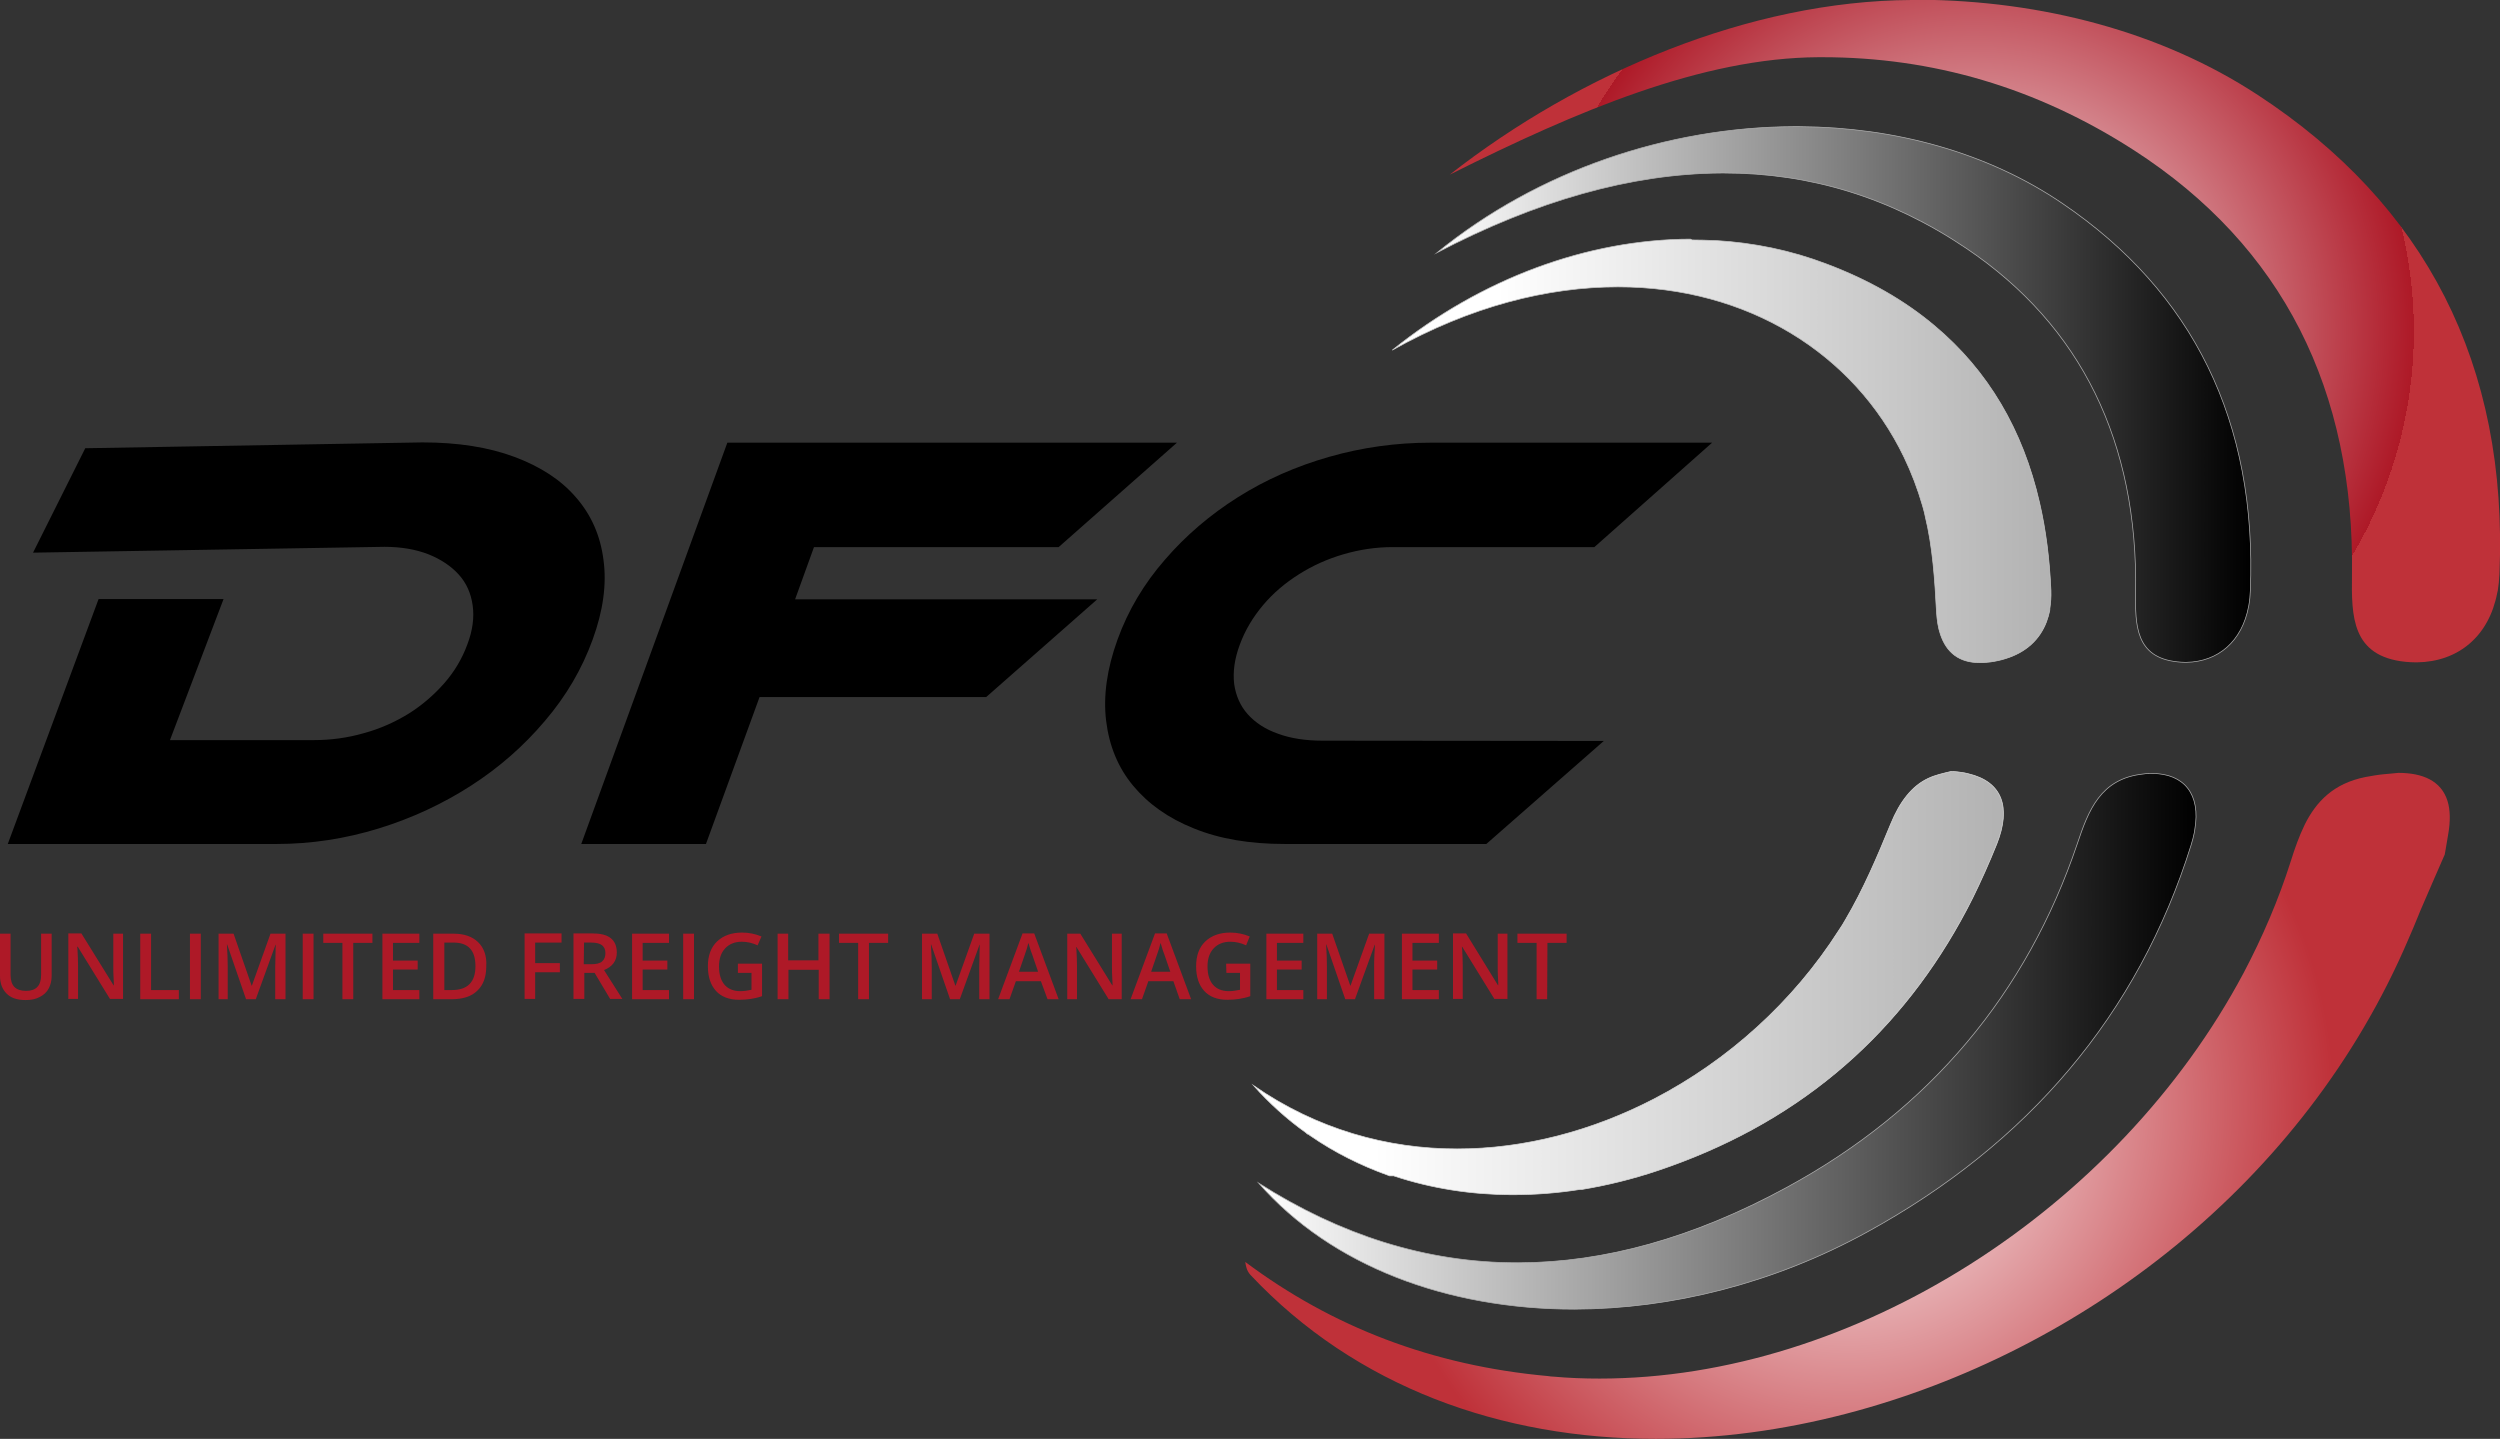 <?xml version="1.0" encoding="utf-8"?>
<!-- Generator: Adobe Illustrator 21.1.0, SVG Export Plug-In . SVG Version: 6.00 Build 0)  -->
<svg version="1.1" id="Layer_1" xmlns="http://www.w3.org/2000/svg" xmlns:xlink="http://www.w3.org/1999/xlink" x="0px" y="0px"
	 viewBox="0 0 900.2 518.1" style="enable-background:new 0 0 900.2 518.1;" xml:space="preserve">
<rect x="0" y="0" width="900.2" height="518.1" fill="#333333" stroke="none"/>
<style type="text/css">
	.st0{fill:#AE1927;}
	.st1{fill:none;}
	.st2{fill:url(#SVGID_1_);}
	.st3{fill:url(#SVGID_2_);stroke:#C6C6C6;stroke-width:0.25;stroke-miterlimit:10;}
	.st4{fill:url(#SVGID_3_);stroke:#B2B2B2;stroke-width:0.25;stroke-miterlimit:10;}
	.st5{fill:url(#SVGID_4_);}
	.st6{fill:url(#SVGID_5_);stroke:#B2B2B2;stroke-width:0.25;stroke-miterlimit:10;}
	.st7{fill:url(#SVGID_6_);stroke:#DADADA;stroke-width:0.25;stroke-miterlimit:10;}
</style>
<g id="origineel">
</g>
<g id="Laag_1">
	<g>
		<path d="M476.2,266.7c-6,0-11.4-0.8-16-2.5c-4.6-1.6-8.2-4-10.9-7c-2.7-3-4.3-6.7-4.9-10.9c-0.5-4.3,0.1-9,2-14.1
			c1.9-5.2,4.7-9.9,8.4-14.3s8-8,12.9-11.1c4.9-3.1,10.2-5.5,16-7.2c5.8-1.7,11.7-2.6,17.8-2.6h72.6l42.4-37.6H515.2
			c-12.5,0-24.7,1.7-36.6,5.1c-11.9,3.4-22.8,8.2-32.8,14.5s-18.8,13.8-26.3,22.5c-7.6,8.7-13.3,18.3-17.1,28.8s-5.2,20.3-4.1,29.3
			s4.3,16.8,9.7,23.3s12.6,11.7,21.9,15.4c9.3,3.8,20.2,5.6,32.7,5.6h72.6l42.3-37.1L476.2,266.7L476.2,266.7z M261.9,159.4
			l-52.6,144.5h44.9l19.3-52.9h81.6l40-35.2H286.3l6.8-18.8h88.1l42.6-37.6H261.9z M217.3,201.6c-1.1-8.7-4.4-16.2-9.9-22.5
			c-5.4-6.3-12.8-11.1-22.2-14.6c-9.4-3.5-20.4-5.2-33.1-5.2l-121.4,2.1l-18.8,37.6l126.5-2.1c6,0,11.3,0.9,15.9,2.7
			c4.5,1.8,8.2,4.3,10.9,7.3c2.8,3.1,4.4,6.8,5,11.1s0,9-1.9,14c-1.9,5.2-4.7,9.9-8.4,14.1s-8,7.9-12.8,10.9c-4.9,3-10.2,5.4-16.1,7
			c-5.9,1.7-11.9,2.5-18.1,2.5H61.2l19.3-50.8H35.5L2.8,303.9h96.8c12.5,0,24.8-1.9,36.8-5.6c12-3.7,23.1-8.9,33.2-15.4
			s19-14.3,26.6-23.3c7.7-9,13.4-18.8,17.2-29.3C217.2,219.9,218.5,210.3,217.3,201.6"/>
		<path class="st0" d="M557.2,339.5h6.9v-3.3h-17.7v3.3h6.9v20.3h3.8L557.2,339.5L557.2,339.5z M542.8,336.2h-3.5v12.3
			c0,0.9,0,2.1,0.1,3.6c0.1,1.5,0.1,2.5,0.1,2.7h-0.1l-11.5-18.7h-4.7v23.6h3.5v-12.3c0-1.7-0.1-3.5-0.2-5.5l-0.1-1h0.1l11.6,18.8
			h4.7L542.8,336.2L542.8,336.2z M518.1,356.5h-9.5v-7.4h8.9v-3.2h-8.9v-6.4h9.5v-3.3h-13.3v23.6h13.3V356.5z M487.9,359.8l7.1-19.6
			h0.1c0,0.4-0.1,1.5-0.2,3.4s-0.1,3.4-0.1,4.6v11.6h3.7v-23.6h-5.5l-6.7,18.7h-0.1l-6.5-18.7h-5.4v23.6h3.5v-11.5
			c0-2.6-0.1-5.3-0.3-8.2h0.1l6.8,19.7H487.9z M469.3,356.5h-9.5v-7.4h8.9v-3.2h-8.9v-6.4h9.5v-3.3h-13.3v23.6h13.3V356.5z
			 M441.6,350.3h4.9v6.1c-1.4,0.3-2.8,0.5-4,0.5c-2.5,0-4.4-0.8-5.7-2.3c-1.3-1.5-2-3.7-2-6.6c0-2.7,0.7-4.9,2.2-6.5
			c1.5-1.6,3.5-2.4,6-2.4c1.9,0,3.8,0.4,5.7,1.3l1.3-3.2c-2.2-0.9-4.5-1.4-7-1.4c-3.8,0-6.8,1.1-9,3.2c-2.2,2.1-3.3,5.1-3.3,8.9
			c0,3.9,1,6.8,2.9,8.9c1.9,2.1,4.7,3.2,8.3,3.2c1.5,0,2.9-0.1,4.2-0.3c1.3-0.2,2.7-0.5,4.1-1V347h-8.7L441.6,350.3L441.6,350.3z
			 M414.5,349.9l2.1-6.1c0.6-1.6,1-3,1.3-4.3c0.1,0.4,0.3,1.1,0.6,2c0.3,0.9,0.5,1.6,0.7,2l2.2,6.4H414.5z M428.9,359.8l-8.8-23.7
			h-4.2l-8.8,23.7h4.1l2.3-6.5h9l2.3,6.5H428.9z M403.9,336.2h-3.5v12.3c0,0.9,0,2.1,0.1,3.6c0.1,1.5,0.1,2.5,0.1,2.7h-0.1
			L389,336.2h-4.7v23.6h3.5v-12.3c0-1.7-0.1-3.5-0.2-5.5l-0.1-1h0.1l11.6,18.8h4.7V336.2z M366.9,349.9l2.1-6.1c0.6-1.6,1-3,1.3-4.3
			c0.1,0.4,0.3,1.1,0.6,2c0.3,0.9,0.5,1.6,0.7,2l2.2,6.4H366.9z M381.2,359.8l-8.8-23.7h-4.2l-8.8,23.7h4.1l2.3-6.5h9l2.4,6.5H381.2
			z M345.6,359.8l7.1-19.6h0.1c0,0.4-0.1,1.5-0.1,3.4s-0.1,3.4-0.1,4.6v11.6h3.7v-23.6h-5.5l-6.7,18.7H344l-6.5-18.7H332v23.6h3.5
			v-11.5c0-2.6-0.1-5.3-0.3-8.2h0.1l6.8,19.7H345.6z M312.9,339.5h6.9v-3.3h-17.7v3.3h6.9v20.3h3.9V339.5z M298.6,336.2h-3.9v9.6
			h-10.9v-9.6H280v23.6h3.9v-10.6h10.9v10.6h3.9V336.2z M265.7,350.3h4.9v6.1c-1.4,0.3-2.8,0.5-4,0.5c-2.5,0-4.4-0.8-5.7-2.3
			s-2-3.7-2-6.6c0-2.7,0.7-4.9,2.2-6.5c1.5-1.6,3.5-2.4,6-2.4c1.9,0,3.8,0.4,5.7,1.3l1.4-3.2c-2.2-0.9-4.5-1.4-7-1.4
			c-3.8,0-6.8,1.1-9,3.2c-2.2,2.1-3.3,5.1-3.3,8.9c0,3.9,1,6.8,2.9,8.9s4.7,3.2,8.3,3.2c1.5,0,2.9-0.1,4.2-0.3
			c1.3-0.2,2.7-0.5,4.1-1V347h-8.7V350.3z M249.8,336.2H246v23.6h3.9V336.2z M240.9,356.5h-9.5v-7.4h8.9v-3.2h-8.9v-6.4h9.5v-3.3
			h-13.3v23.6h13.3V356.5z M214.1,350.3l5.6,9.4h4.4l-6.6-10.4c3-1.2,4.6-3.3,4.6-6.3c0-2.3-0.7-4-2.2-5.2s-3.7-1.7-6.8-1.7h-6.6
			v23.6h3.9v-9.4L214.1,350.3L214.1,350.3z M210.3,339.4h2.5c1.8,0,3.1,0.3,3.9,0.9s1.3,1.5,1.3,2.9c0,1.3-0.4,2.3-1.2,3
			c-0.8,0.7-2.1,1-3.9,1h-2.7L210.3,339.4L210.3,339.4z M192.7,350.1h8.9v-3.3h-8.9v-7.4h9.5v-3.3h-13.3v23.6h3.8V350.1z
			 M162.7,356.5H160v-17.1h3.3c5.3,0,7.9,2.8,7.9,8.5C171.2,353.6,168.4,356.5,162.7,356.5 M172.1,339.2c-2.1-2-5-3-8.8-3h-7.3v23.6
			h6.6c4.1,0,7.2-1,9.3-3.1c2.2-2.1,3.2-5,3.2-8.9C175.3,344.1,174.2,341.2,172.1,339.2 M151,356.5h-9.5v-7.4h8.9v-3.2h-8.9v-6.4
			h9.5v-3.3h-13.3v23.6H151V356.5z M127.2,339.5h6.9v-3.3h-17.7v3.3h6.9v20.3h3.9V339.5z M112.8,336.2H109v23.6h3.9V336.2z
			 M92.1,359.8l7.1-19.6h0.1c0,0.4-0.1,1.5-0.1,3.4s-0.1,3.4-0.1,4.6v11.6h3.7v-23.6h-5.4l-6.7,18.7h-0.1l-6.5-18.7h-5.4v23.6H82
			v-11.5c0-2.6-0.1-5.3-0.3-8.2h0.1l6.8,19.7H92.1z M72.3,336.2h-3.9v23.6h3.9V336.2z M64.4,359.8v-3.3h-10v-20.3h-3.9v23.6H64.4z
			 M44.3,336.2h-3.5v12.3c0,0.9,0,2.1,0.1,3.6s0.1,2.5,0.1,2.7h-0.1l-11.6-18.7h-4.7v23.6h3.5v-12.3c0-1.7-0.1-3.5-0.2-5.5l-0.1-1
			H28l11.6,18.8h4.7L44.3,336.2L44.3,336.2z M14.8,336.2v14.9c0,3.8-1.8,5.7-5.4,5.7c-1.9,0-3.3-0.5-4.2-1.4s-1.4-2.4-1.4-4.3v-14.9
			H0v15.2c0,2.7,0.8,4.8,2.4,6.4s3.9,2.3,6.8,2.3c2,0,3.6-0.3,5.1-1.1c1.4-0.7,2.5-1.7,3.2-3s1.1-2.8,1.1-4.6v-15.2H14.8z"/>
		<path class="st1" d="M464.3,278"/>
		<path class="st1" d="M464.5,277.1"/>
		<path class="st1" d="M464.5,277.1"/>
		<g>
			
				<radialGradient id="SVGID_1_" cx="665.317" cy="121.96" r="175.235" gradientTransform="matrix(1 0 0 -1 0 520.24)" gradientUnits="userSpaceOnUse">
				<stop  offset="0" style="stop-color:#FFFFFF"/>
				<stop  offset="1" style="stop-color:#BF3139"/>
			</radialGradient>
			<path class="st2" d="M858.2,278.8c-2.1,0.2-4.3,0.6-6.5,1c-11.5,2.3-17.7,8.9-21.8,17.1c-2,4.1-3.6,8.6-5,13.1
				c-4.4,13.9-10.2,27.4-17,40.3C762.5,435.6,667.6,496.4,576,496.4c-5.5,0-11.1-0.2-16.6-0.7c-0.7,0-1.3-0.1-2-0.2
				c-41.7-3.8-77.7-17.7-109-41.1c0.1,0.7,0.2,1.4,0.4,2c0.3,1.1,0.8,1.9,1.4,2.6c38,40.5,90.5,59.1,146,59.1
				c22.7,0,45.9-3.1,68.8-9.1c84.2-22,164.7-82.7,202.3-171c1.2-2.8,2.4-5.5,3.5-8.3c0.2-0.5,0.4-1,0.6-1.5
				c2.9-6.8,5.9-13.6,8.9-20.5l0.2-1.1l1-5.9c0.9-5,0.8-9.1-0.2-12.3c0,0,0,0,0,0c0,0,0,0,0,0c-2.3-7.3-9-10.1-17.7-10.1
				C861.9,278.5,860.1,278.6,858.2,278.8"/>
		</g>
		
			<linearGradient id="SVGID_2_" gradientUnits="userSpaceOnUse" x1="501.23" y1="357.94" x2="738.599" y2="357.94" gradientTransform="matrix(1 0 0 -1 0 520.24)">
			<stop  offset="0.16" style="stop-color:#FFFFFF"/>
			<stop  offset="1" style="stop-color:#B2B2B2"/>
		</linearGradient>
		<path class="st3" d="M608.7,86.1c-36.9,0.1-75.1,14-107.4,40c28.2-15.8,56-22.8,81.3-22.8c46.6,0,85,23.9,103,61.3
			c2.7,5.6,4.9,11.4,6.7,17.6c0.3,1.2,0.7,2.4,0.9,3.6c2.7,11,3.5,23,4.1,34.6c0.2,3,0.6,5.7,1.4,8c2.2,6.6,6.8,10.2,14.1,10.2
			c0.5,0,0.9,0,1.4,0c1.6-0.1,3.3-0.3,5.1-0.7c0.9-0.2,1.8-0.4,2.7-0.7c0,0,0,0,0,0l0,0c7.6-2.3,12.5-7,14.9-13.3
			c0.5-1.3,0.9-2.8,1.2-4.2l0-0.2l0-0.3c0.3-2.1,0.5-4.3,0.4-6.6c-0.5-11.2-1.8-21.7-4.1-31.6c-6-26.2-18.5-47.5-37.8-63.7
			c-10.8-9.1-23.7-16.5-38.8-22.2c-12.8-4.9-26.3-7.7-40.1-8.5h0c0,0-0.1,0-0.2,0c0,0,0,0,0,0c0,0-0.1,0-0.1,0c0,0-0.1,0-0.1,0
			c0,0,0,0-0.1,0c0,0-0.1,0-0.1,0h0c-2.6-0.1-5.2-0.2-7.8-0.2L608.7,86.1L608.7,86.1z"/>
		
			<linearGradient id="SVGID_3_" gradientUnits="userSpaceOnUse" x1="517.43" y1="378.165" x2="810.453" y2="378.165" gradientTransform="matrix(1 0 0 -1 0 520.24)">
			<stop  offset="0" style="stop-color:#FFFFFF"/>
			<stop  offset="1" style="stop-color:#000000"/>
		</linearGradient>
		<path class="st4" d="M645.8,45.6c-45.2,0.2-91.9,15.7-128.4,45.4c35.6-18.6,69.8-28.5,102.4-28.7c0.4,0,0.7,0,1.1,0
			c30.7,0,59.8,8.7,87.1,27.1c41.6,28,61.8,70,61,123.8c-0.2,11.9,0,23.5,14.9,25.1c1,0.1,1.9,0.2,2.9,0.2h0.4
			c11.5-0.2,20.1-7.5,22.5-20.2l0.1-0.6c0.3-1.5,0.4-3.2,0.5-4.9c2.5-61.2-20.8-107.7-67.6-139.5c-27-18.4-60.4-27.5-94.8-27.7
			L645.8,45.6L645.8,45.6z"/>
		
			<radialGradient id="SVGID_4_" cx="711.077" cy="400.97" r="158.099" gradientTransform="matrix(1 0 0 -1 0 520.24)" gradientUnits="userSpaceOnUse">
			<stop  offset="0" style="stop-color:#FFFFFF"/>
			<stop  offset="1" style="stop-color:#AE1927"/>
			<stop  offset="1" style="stop-color:#BF3139"/>
		</radialGradient>
		<path class="st5" d="M688.3,0C630.2,0.3,568.9,26.2,522,62.9c45.9-23,91-42.1,132.8-42.3c0.5,0,1,0,1.4,0
			c39.5,0,77,10.8,112.2,33.5c53.6,34.6,79.5,86.5,78.5,153.1c-0.2,14.7-0.1,29.1,19.2,31.1c1.3,0.1,2.5,0.2,3.7,0.2h0.5
			c14.8-0.2,25.9-9.3,28.9-25l0.2-0.8c0.3-1.9,0.5-3.9,0.6-6c3.2-75.7-26.8-133.1-87-172.5c-34.8-22.8-77.8-34-122-34.3L688.3,0
			L688.3,0z"/>
		<g>
			
				<linearGradient id="SVGID_5_" gradientUnits="userSpaceOnUse" x1="453.27" y1="145.33" x2="790.827" y2="145.33" gradientTransform="matrix(1 0 0 -1 0 520.24)">
				<stop  offset="0" style="stop-color:#FFFFFF"/>
				<stop  offset="1" style="stop-color:#000000"/>
			</linearGradient>
			<path class="st6" d="M775,278.5c-1,0-2.1,0-3.2,0.2c-15.5,1.6-19.8,13.2-23.8,25.1c-18.2,53.9-53.1,95.8-104.7,123.8
				c-33.7,18.3-65.7,27-96.3,27.1h-0.7c-32.8,0-63.7-10-93.1-28.7c26.2,29.9,68,45.4,113.5,45.4h0.3c34.7-0.1,71.5-9.2,105.2-27.7
				c58-31.8,97.7-78.3,116.8-139.5c0.5-1.6,0.9-3.2,1.2-4.7l0.1-0.8C792.5,286,786.5,278.6,775,278.5L775,278.5L775,278.5z"/>
		</g>
		<g>
			
				<linearGradient id="SVGID_6_" gradientUnits="userSpaceOnUse" x1="451.4" y1="165.52" x2="721.597" y2="165.52" gradientTransform="matrix(1 0 0 -1 0 520.24)">
				<stop  offset="0.16" style="stop-color:#FFFFFF"/>
				<stop  offset="1" style="stop-color:#B2B2B2"/>
			</linearGradient>
			<path class="st7" d="M694.3,280.3C694.3,280.3,694.3,280.3,694.3,280.3C694.2,280.3,694.2,280.3,694.3,280.3
				c-5.8,2.7-10.2,8.3-13.5,16.4c-4.8,11.7-9.8,23.5-16.3,34.5c-0.7,1.3-1.5,2.5-2.3,3.7c-16.5,25.9-40,47-66.6,60.8
				c-22.2,11.5-46.6,18-70.9,18c-25.3,0-50.6-7.1-73.3-22.8c5.7,6.4,12,12.1,18.9,17l0,0c0,0,0.1,0.1,0.1,0.1c0,0,0,0,0,0
				c0,0,0.1,0.1,0.1,0.1c0,0,0,0,0,0c0,0,0.1,0.1,0.1,0.1c0,0,0,0,0,0c0,0,0.1,0,0.1,0.1c0,0,0,0,0.1,0c0,0,0.1,0,0.1,0.1
				c0,0,0,0,0.1,0c0,0,0,0,0.1,0c0,0,0.1,0,0.1,0.1c0,0,0,0,0.1,0c0,0,0.1,0,0.1,0.1c0,0,0,0,0,0c0,0,0.1,0,0.1,0.1c0,0,0,0,0,0
				c0,0,0.1,0.1,0.1,0.1c0,0,0,0,0,0c0,0,0.1,0.1,0.1,0.1c0,0,0,0,0,0c0,0,0.1,0.1,0.2,0.1l0,0c8.7,6,18.1,10.7,28.2,14.3
				c0,0,0,0,0,0c0.1,0,0.1,0,0.2,0.1c0,0,0,0,0,0c0,0,0.1,0,0.2,0c0,0,0,0,0,0c0,0,0.1,0,0.1,0c0,0,0,0,0.1,0c0,0,0.1,0,0.1,0
				c0,0,0.1,0,0.1,0s0.1,0,0.1,0c0,0,0.1,0,0.1,0c0,0,0.1,0,0.1,0c0,0,0.1,0,0.1,0c0,0,0,0,0.1,0c0,0,0.1,0,0.1,0c0,0,0,0,0,0
				c0,0,0.1,0,0.2,0c0,0,0,0,0,0c0,0,0.1,0,0.2,0c0,0,0,0,0,0c0.1,0,0.1,0,0.2,0.1c13.3,4.4,27.7,6.7,42.7,6.7
				c7.9,0,15.9-0.6,24.1-1.9h0c0.1,0,0.1,0,0.2,0c0,0,0,0,0,0c0,0,0.1,0,0.1,0c0,0,0.1,0,0.1,0c0,0,0,0,0.1,0c0,0,0.1,0,0.2,0h0
				c9-1.5,18.1-3.7,27.3-6.8c3-1,6-2.1,8.9-3.2c47.6-18.2,82.2-50.4,104.5-94.9c3.1-6.3,6-12.8,8.7-19.5
				c5.2-13.1,2.1-22.4-10.3-25.3c-0.5-0.1-0.9-0.2-1.3-0.3c-1.7-0.3-3.3-0.5-4.9-0.5C699.6,278.5,696.8,279.1,694.3,280.3"/>
		</g>
	</g>
</g>
</svg>
